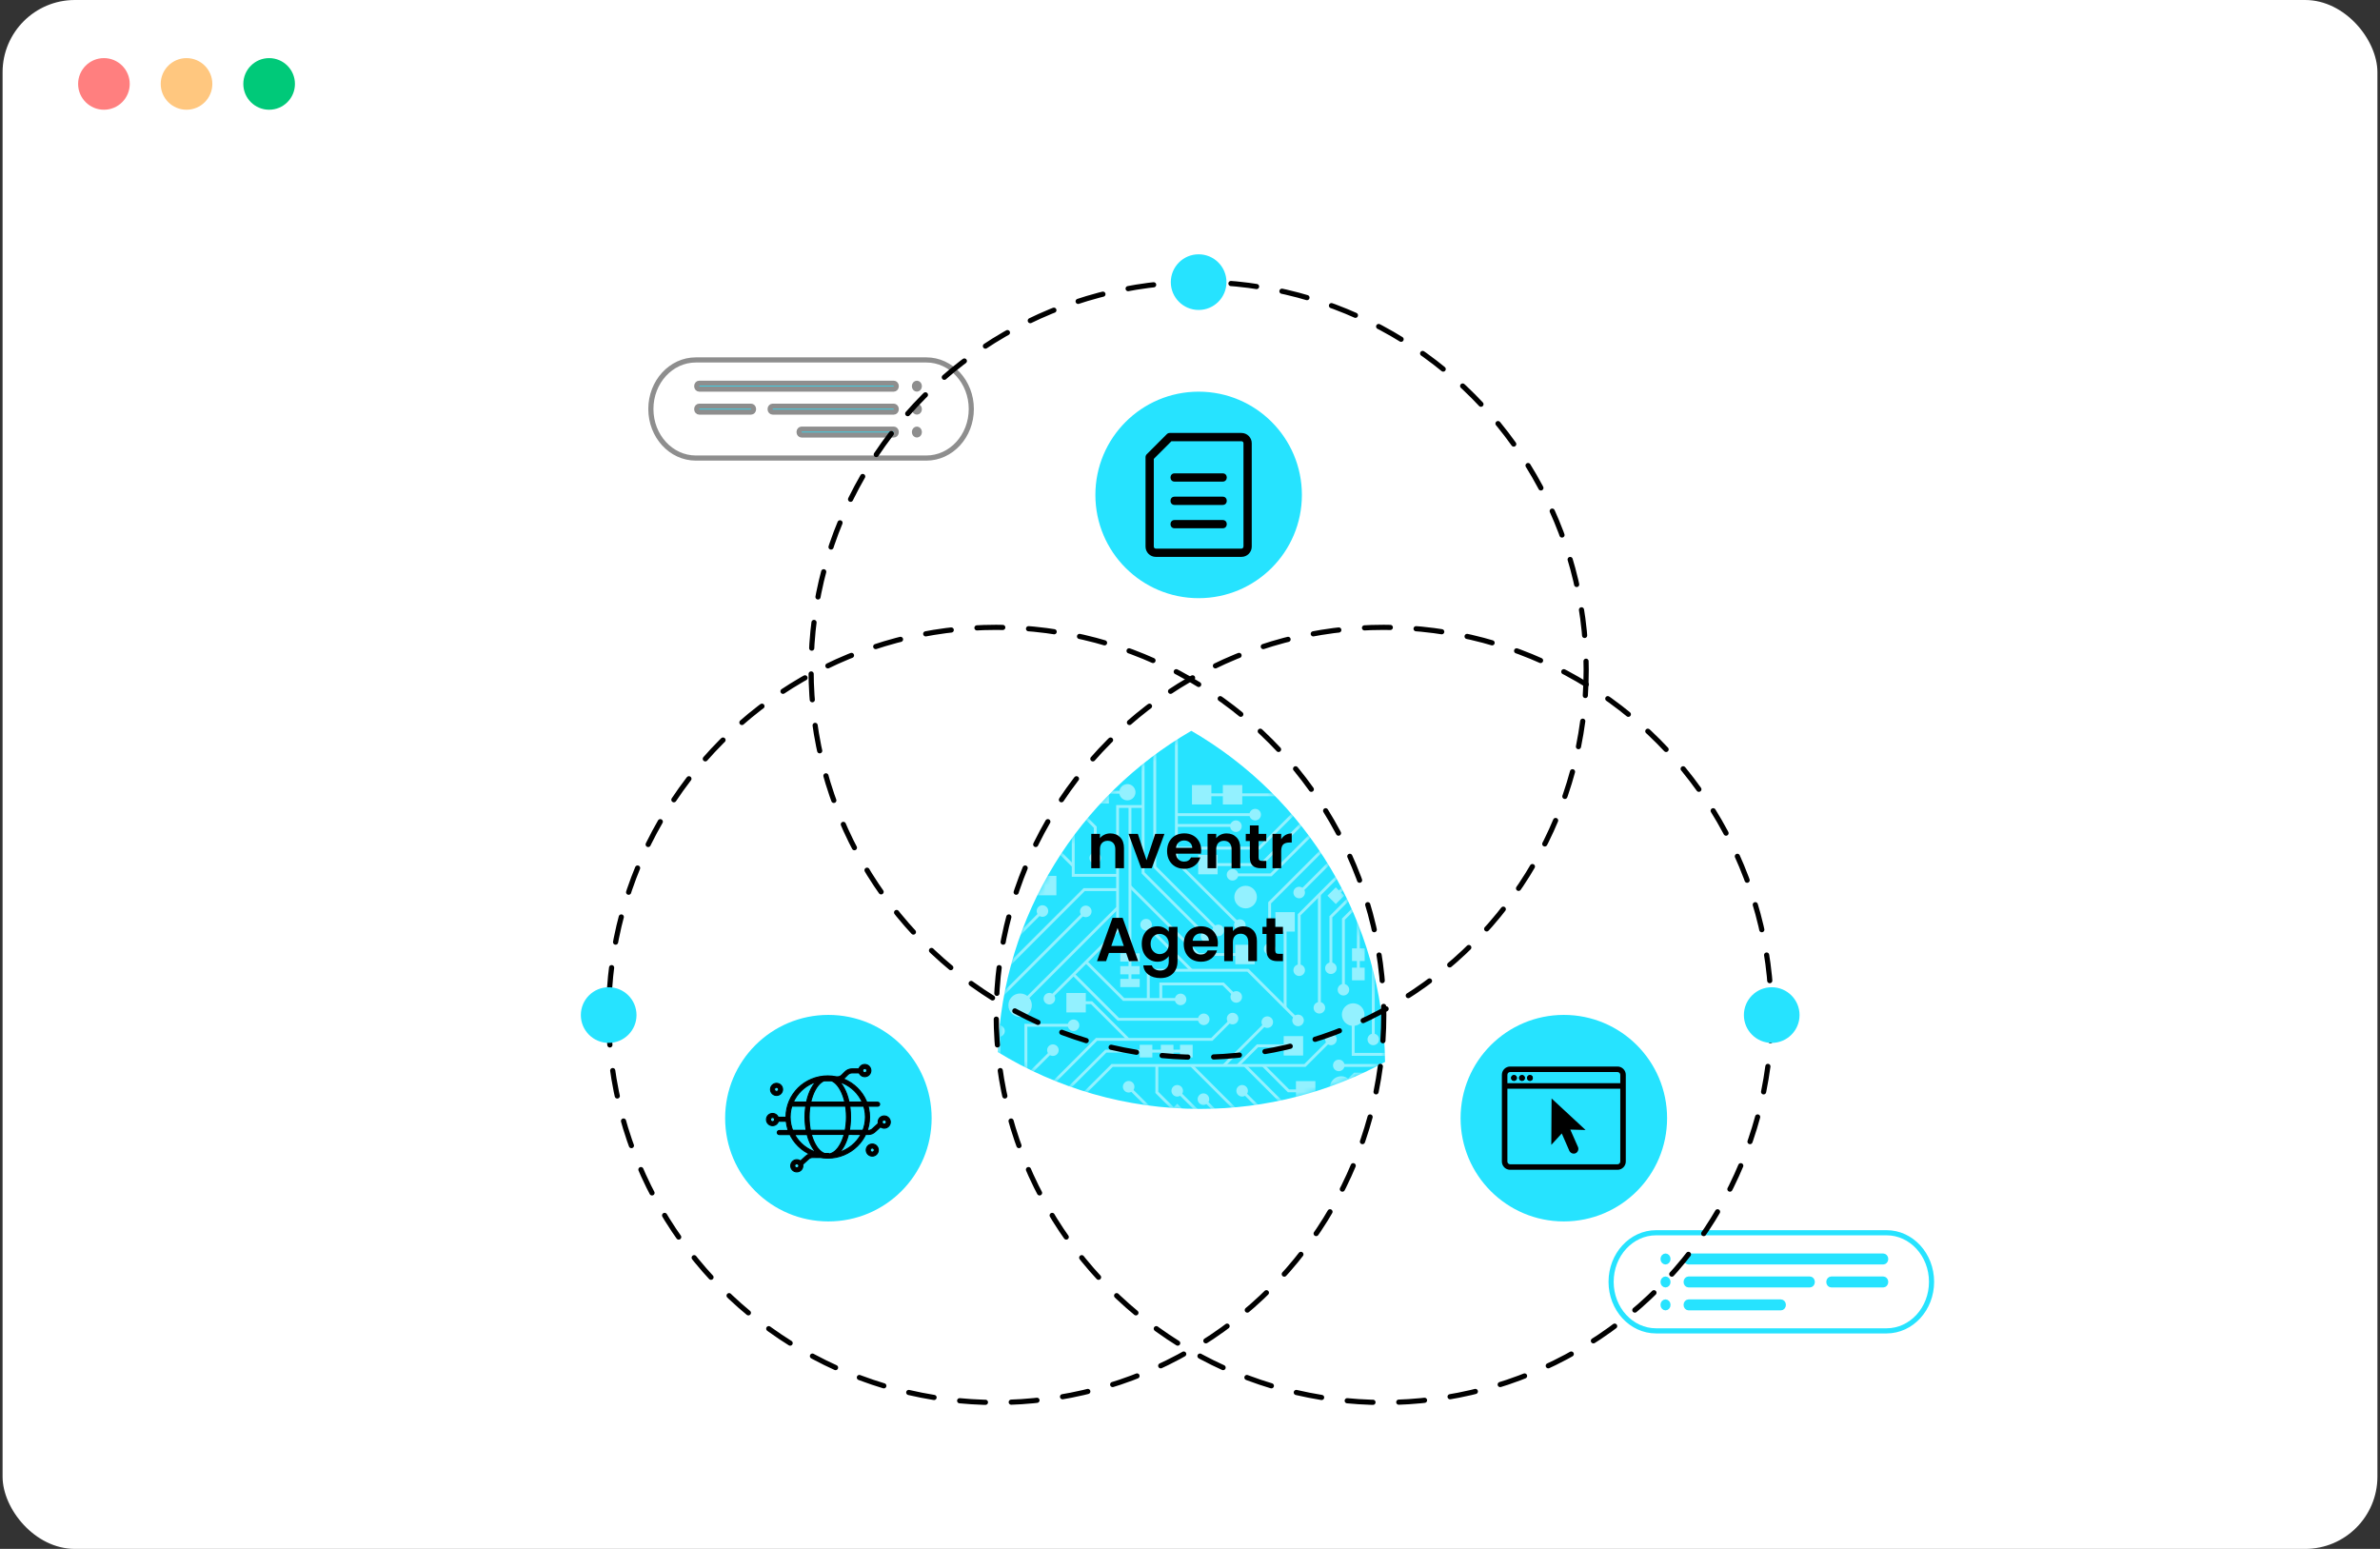 <svg width="461" height="300" viewBox="0 0 461 300" fill="none" xmlns="http://www.w3.org/2000/svg">
<rect x="0" y="0" width="461" height="300" fill="#333333" stroke="none"/>
<rect x="0.5" width="460" height="300" rx="14" fill="white"/>
<path fill-rule="evenodd" clip-rule="evenodd" d="M230.755 141.551C252.951 154.391 267.962 178.269 268.283 205.679C257.629 211.482 245.413 214.779 232.427 214.779C218.08 214.779 204.673 210.754 193.273 203.772C194.25 177.164 209.076 154.092 230.755 141.551Z" fill="#26E3FF"/>
<g opacity="0.5">
<mask id="mask0_5713_1551" style="mask-type:alpha" maskUnits="userSpaceOnUse" x="193" y="141" width="76" height="74">
<path fill-rule="evenodd" clip-rule="evenodd" d="M230.755 141.551C252.951 154.391 267.962 178.269 268.283 205.679C257.629 211.482 245.413 214.779 232.427 214.779C218.08 214.779 204.673 210.754 193.273 203.772C194.25 177.164 209.076 154.092 230.755 141.551Z" fill="#26E3FF"/>
</mask>
<g mask="url(#mask0_5713_1551)">
<path d="M240.843 212.363C241.446 212.228 241.825 211.629 241.69 211.025C241.554 210.422 240.955 210.043 240.352 210.178C239.749 210.314 239.37 210.913 239.505 211.516C239.641 212.119 240.24 212.499 240.843 212.363Z" fill="white"/>
<path d="M265.693 212.423C266.311 212.423 266.812 211.921 266.812 211.303C266.812 210.685 266.311 210.184 265.693 210.184C265.074 210.184 264.573 210.685 264.573 211.303C264.573 211.921 265.074 212.423 265.693 212.423Z" fill="white"/>
<path d="M257.27 216.015C257.872 215.874 258.245 215.271 258.104 214.669C257.962 214.067 257.36 213.694 256.758 213.836C256.156 213.977 255.783 214.58 255.924 215.182C256.066 215.783 256.668 216.157 257.27 216.015Z" fill="white"/>
<path d="M259.578 207.442C260.179 207.299 260.551 206.696 260.409 206.094C260.266 205.493 259.663 205.121 259.061 205.263C258.459 205.406 258.087 206.009 258.23 206.611C258.373 207.212 258.976 207.584 259.578 207.442Z" fill="white"/>
<path d="M229.069 211.68C229.293 211.104 229.008 210.455 228.432 210.23C227.856 210.006 227.207 210.291 226.983 210.867C226.758 211.443 227.043 212.092 227.619 212.317C228.195 212.541 228.844 212.256 229.069 211.68Z" fill="white"/>
<path d="M233.102 214.014C233.72 214.014 234.221 213.513 234.221 212.895C234.221 212.277 233.72 211.775 233.102 211.775C232.484 211.775 231.982 212.277 231.982 212.895C231.982 213.513 232.484 214.014 233.102 214.014Z" fill="white"/>
<path d="M218.878 211.578C219.48 211.436 219.852 210.832 219.709 210.231C219.567 209.629 218.963 209.257 218.362 209.4C217.76 209.543 217.388 210.146 217.531 210.747C217.673 211.349 218.277 211.721 218.878 211.578Z" fill="white"/>
<path d="M204.198 204.49C204.801 204.351 205.176 203.749 205.036 203.147C204.896 202.544 204.294 202.17 203.692 202.309C203.09 202.449 202.715 203.051 202.855 203.653C202.995 204.255 203.596 204.63 204.198 204.49Z" fill="white"/>
<path d="M207.94 199.7C208.558 199.7 209.059 199.199 209.059 198.58C209.059 197.962 208.558 197.461 207.94 197.461C207.322 197.461 206.82 197.962 206.82 198.58C206.82 199.199 207.322 199.7 207.94 199.7Z" fill="white"/>
<path d="M203.26 194.55C203.878 194.55 204.38 194.048 204.38 193.43C204.38 192.812 203.878 192.311 203.26 192.311C202.642 192.311 202.141 192.812 202.141 193.43C202.141 194.048 202.642 194.55 203.26 194.55Z" fill="white"/>
<path d="M193.759 200.789C194.361 200.647 194.734 200.044 194.592 199.442C194.45 198.841 193.847 198.468 193.245 198.61C192.643 198.752 192.27 199.355 192.412 199.957C192.554 200.558 193.157 200.931 193.759 200.789Z" fill="white"/>
<path d="M211.349 176.951C211.587 176.381 211.317 175.725 210.746 175.487C210.176 175.249 209.52 175.519 209.282 176.09C209.044 176.66 209.314 177.316 209.885 177.554C210.456 177.792 211.111 177.522 211.349 176.951Z" fill="white"/>
<path d="M212.146 167.305C212.764 167.305 213.265 166.804 213.265 166.186C213.265 165.568 212.764 165.066 212.146 165.066C211.528 165.066 211.026 165.568 211.026 166.186C211.026 166.804 211.528 167.305 212.146 167.305Z" fill="white"/>
<path d="M202.956 176.885C203.194 176.314 202.924 175.659 202.354 175.421C201.783 175.183 201.128 175.453 200.89 176.023C200.652 176.594 200.922 177.249 201.492 177.487C202.063 177.725 202.718 177.456 202.956 176.885Z" fill="white"/>
<path d="M199.377 168.423C199.996 168.423 200.497 167.921 200.497 167.303C200.497 166.685 199.996 166.184 199.377 166.184C198.759 166.184 198.258 166.685 198.258 167.303C198.258 167.921 198.759 168.423 199.377 168.423Z" fill="white"/>
<path d="M197.856 158.503C198.457 158.357 198.826 157.752 198.681 157.151C198.535 156.551 197.93 156.181 197.329 156.327C196.728 156.472 196.359 157.077 196.504 157.678C196.65 158.279 197.255 158.648 197.856 158.503Z" fill="white"/>
<path d="M203.525 158.509C204.143 158.509 204.644 158.007 204.644 157.389C204.644 156.771 204.143 156.27 203.525 156.27C202.906 156.27 202.405 156.771 202.405 157.389C202.405 158.007 202.906 158.509 203.525 158.509Z" fill="white"/>
<path d="M238.75 198.407C239.369 198.407 239.87 197.906 239.87 197.287C239.87 196.669 239.369 196.168 238.75 196.168C238.132 196.168 237.631 196.669 237.631 197.287C237.631 197.906 238.132 198.407 238.75 198.407Z" fill="white"/>
<path d="M239.459 194.21C240.078 194.21 240.579 193.708 240.579 193.09C240.579 192.472 240.078 191.971 239.459 191.971C238.841 191.971 238.34 192.472 238.34 193.09C238.34 193.708 238.841 194.21 239.459 194.21Z" fill="white"/>
<path d="M251.432 198.759C252.05 198.759 252.551 198.257 252.551 197.639C252.551 197.021 252.05 196.52 251.432 196.52C250.814 196.52 250.312 197.021 250.312 197.639C250.312 198.257 250.814 198.759 251.432 198.759Z" fill="white"/>
<path d="M245.467 199.094C246.085 199.094 246.587 198.593 246.587 197.975C246.587 197.357 246.085 196.855 245.467 196.855C244.849 196.855 244.348 197.357 244.348 197.975C244.348 198.593 244.849 199.094 245.467 199.094Z" fill="white"/>
<path d="M258.124 202.392C258.717 202.215 259.054 201.591 258.877 200.999C258.7 200.406 258.076 200.069 257.484 200.246C256.891 200.423 256.554 201.047 256.731 201.639C256.908 202.232 257.532 202.568 258.124 202.392Z" fill="white"/>
<path d="M260.478 192.784C261.08 192.641 261.452 192.038 261.309 191.436C261.166 190.834 260.563 190.462 259.961 190.605C259.36 190.748 258.988 191.351 259.13 191.953C259.273 192.554 259.876 192.926 260.478 192.784Z" fill="white"/>
<path d="M251.65 189.034C252.268 189.034 252.769 188.533 252.769 187.914C252.769 187.296 252.268 186.795 251.65 186.795C251.031 186.795 250.53 187.296 250.53 187.914C250.53 188.533 251.031 189.034 251.65 189.034Z" fill="white"/>
<path d="M245.922 184.909C246.541 184.909 247.042 184.408 247.042 183.789C247.042 183.171 246.541 182.67 245.922 182.67C245.304 182.67 244.803 183.171 244.803 183.789C244.803 184.408 245.304 184.909 245.922 184.909Z" fill="white"/>
<path d="M251.65 173.989C252.268 173.989 252.769 173.488 252.769 172.869C252.769 172.251 252.268 171.75 251.65 171.75C251.031 171.75 250.53 172.251 250.53 172.869C250.53 173.488 251.031 173.989 251.65 173.989Z" fill="white"/>
<path d="M255.558 196.309C256.176 196.309 256.677 195.808 256.677 195.19C256.677 194.572 256.176 194.07 255.558 194.07C254.94 194.07 254.438 194.572 254.438 195.19C254.438 195.808 254.94 196.309 255.558 196.309Z" fill="white"/>
<path d="M257.79 188.649C258.409 188.649 258.91 188.148 258.91 187.53C258.91 186.911 258.409 186.41 257.79 186.41C257.172 186.41 256.671 186.911 256.671 187.53C256.671 188.148 257.172 188.649 257.79 188.649Z" fill="white"/>
<path d="M266.003 202.438C266.622 202.438 267.123 201.937 267.123 201.319C267.123 200.7 266.622 200.199 266.003 200.199C265.385 200.199 264.884 200.7 264.884 201.319C264.884 201.937 265.385 202.438 266.003 202.438Z" fill="white"/>
<path d="M233.161 198.546C233.78 198.546 234.281 198.044 234.281 197.426C234.281 196.808 233.78 196.307 233.161 196.307C232.543 196.307 232.042 196.808 232.042 197.426C232.042 198.044 232.543 198.546 233.161 198.546Z" fill="white"/>
<path d="M229.709 194.002C229.947 193.431 229.677 192.776 229.107 192.538C228.536 192.3 227.881 192.57 227.643 193.141C227.405 193.711 227.675 194.367 228.245 194.605C228.816 194.842 229.471 194.573 229.709 194.002Z" fill="white"/>
<path d="M234.729 181.774C234.967 181.203 234.697 180.547 234.126 180.309C233.556 180.072 232.9 180.341 232.662 180.912C232.424 181.483 232.694 182.138 233.265 182.376C233.835 182.614 234.491 182.344 234.729 181.774Z" fill="white"/>
<path d="M221.996 180.216C222.615 180.216 223.116 179.714 223.116 179.096C223.116 178.478 222.615 177.977 221.996 177.977C221.378 177.977 220.877 178.478 220.877 179.096C220.877 179.714 221.378 180.216 221.996 180.216Z" fill="white"/>
<path d="M236.217 181.3C236.819 181.159 237.193 180.556 237.051 179.954C236.91 179.352 236.307 178.979 235.705 179.121C235.103 179.262 234.73 179.865 234.871 180.467C235.013 181.069 235.616 181.442 236.217 181.3Z" fill="white"/>
<path d="M240.415 180.268C241.017 180.125 241.389 179.522 241.246 178.92C241.104 178.319 240.5 177.947 239.899 178.089C239.297 178.232 238.925 178.835 239.068 179.437C239.211 180.039 239.814 180.411 240.415 180.268Z" fill="white"/>
<path d="M238.993 170.525C239.595 170.383 239.968 169.781 239.826 169.179C239.685 168.577 239.082 168.204 238.48 168.345C237.879 168.487 237.505 169.089 237.647 169.691C237.788 170.293 238.391 170.666 238.993 170.525Z" fill="white"/>
<path d="M254.625 154.827C255.235 154.728 255.649 154.153 255.55 153.542C255.451 152.932 254.875 152.518 254.265 152.617C253.655 152.716 253.241 153.292 253.34 153.902C253.439 154.512 254.014 154.926 254.625 154.827Z" fill="white"/>
<path d="M243.382 158.873C243.984 158.731 244.358 158.128 244.216 157.527C244.075 156.925 243.472 156.552 242.87 156.693C242.268 156.835 241.895 157.437 242.036 158.039C242.178 158.641 242.781 159.014 243.382 158.873Z" fill="white"/>
<path d="M239.398 161.141C240.016 161.141 240.517 160.64 240.517 160.022C240.517 159.404 240.016 158.902 239.398 158.902C238.78 158.902 238.278 159.404 238.278 160.022C238.278 160.64 238.78 161.141 239.398 161.141Z" fill="white"/>
<path d="M238.556 197.086L234.613 201.029H212.288L195.141 218.176L195.535 218.571L212.518 201.589H234.843L238.951 197.481L238.556 197.086Z" fill="white"/>
<path d="M215.771 213.564H199.868V214.124H215.541L220.099 218.682L220.494 218.287L215.771 213.564Z" fill="white"/>
<path d="M203.745 203.209L193.39 213.564H182.215V214.124H193.62L204.14 203.604L203.745 203.209Z" fill="white"/>
<path d="M240.794 211.082L240.399 211.477L247.411 218.489V238.705H247.971V218.259L240.794 211.082Z" fill="white"/>
<path d="M228.225 211.074L227.83 211.469L239.755 223.394H247.691V222.834H239.99L228.225 211.074Z" fill="white"/>
<path d="M221.696 141.551H221.137V169.178L233.506 181.548L233.901 181.153L221.696 168.948V141.551Z" fill="white"/>
<path d="M223.955 141.551H223.396V168.044L235.765 180.413L236.16 180.018L223.955 167.814V141.551Z" fill="white"/>
<path d="M228.149 141.709H227.589V167.013L239.958 179.382L240.353 178.987L228.149 166.783V141.709Z" fill="white"/>
<path d="M254.242 153.527L243.787 163.983H227.869V164.542H244.017L254.637 153.922L254.242 153.527Z" fill="white"/>
<path d="M239.399 159.596H227.869V160.155H239.399V159.596Z" fill="white"/>
<path d="M243.127 157.502H227.869V158.062H243.127V157.502Z" fill="white"/>
<path d="M210.117 176.33L188.162 198.285V213.843H188.722V198.52L210.517 176.725L210.117 176.33Z" fill="white"/>
<path d="M201.726 176.26L182.215 195.771V196.561L202.121 176.655L201.726 176.26Z" fill="white"/>
<path d="M199.177 167.105L192.965 173.323H182.215V173.882H193.195L199.572 167.5L199.177 167.105Z" fill="white"/>
<path d="M199.178 150.195L190.512 158.866V168.422H191.066V159.096L199.573 150.59L199.178 150.195Z" fill="white"/>
<path d="M221.418 155.928H216.2V180.097L203.066 193.231L203.461 193.626L216.755 180.327V156.482H221.418V155.928Z" fill="white"/>
<path d="M203.726 157.193L203.331 157.588L207.604 161.861V169.823H216.475V169.263H208.164V161.631L203.726 157.193Z" fill="white"/>
<path d="M193.784 199.701H193.225V213.845H193.784V199.701Z" fill="white"/>
<path d="M208.139 188.553L207.744 188.948L216.5 197.704H233.163V197.144H216.73L208.139 188.553Z" fill="white"/>
<path d="M205.93 141.551H205.37V153.835L211.867 160.332V166.185H212.427V160.102L205.93 153.605V141.551Z" fill="white"/>
<path d="M210.576 186.113L210.182 186.508L217.528 193.855H228.673V193.295H217.758L210.576 186.113Z" fill="white"/>
<path d="M265.497 211.104L253.603 222.998V238.701H254.162V223.228L265.892 211.498L265.497 211.104Z" fill="white"/>
<path d="M270.93 211.104L259.035 222.998V238.701H259.595V223.228L271.325 211.498L270.93 211.104Z" fill="white"/>
<path d="M257.612 201.119L252.649 206.082H215.306L207.744 213.643L208.139 214.038L215.536 206.642H252.879L258.006 201.514L257.612 201.119Z" fill="white"/>
<path d="M241.83 187.641H222.144V193.578H222.703V188.2H241.6L251.24 197.836L251.635 197.441L241.83 187.641Z" fill="white"/>
<path d="M279.341 164.666L265.723 178.29V201.319H266.282V178.52L279.337 165.461L279.341 164.666Z" fill="white"/>
<path d="M279.336 158.512L259.939 177.913V191.702H260.494V178.143L279.341 159.296L279.336 158.512Z" fill="white"/>
<path d="M279.335 155.146H265.722V162.713L251.373 177.062V187.922H251.928V177.291L266.281 162.943V155.706H279.335V155.146Z" fill="white"/>
<path d="M255.842 173.268H255.282V195.113H255.842V173.268Z" fill="white"/>
<path d="M260.495 141.551H259.94V160.452L245.646 174.746V183.792H246.201V174.976L260.495 160.682V141.551Z" fill="white"/>
<path d="M270.059 197L269.664 197.395L274.822 202.552V215.147L264.602 225.367V238.701H265.161V225.597L275.382 215.382V202.323L270.059 197Z" fill="white"/>
<path d="M241.32 206.16L240.925 206.56L249.571 215.206H257.018V214.646H249.806L241.32 206.16Z" fill="white"/>
<path d="M260.02 155.23L246.086 169.164H238.739V169.719H246.316L260.414 155.625L260.02 155.23Z" fill="white"/>
<path d="M222.19 178.942L221.794 179.338L230.572 188.116L230.968 187.72L222.19 178.942Z" fill="white"/>
<path d="M245.267 197.772L236.881 206.158L237.277 206.554L245.663 198.168L245.267 197.772Z" fill="white"/>
<path d="M237.045 190.297H224.565V193.575H225.125V190.857H236.815L239.259 193.306L239.659 192.911L237.045 190.297Z" fill="white"/>
<path d="M218.739 210.293L218.344 210.688L227.08 219.424H235.906V218.869H227.315L218.739 210.293Z" fill="white"/>
<path d="M230.974 206.167L230.578 206.562L242.526 218.511L242.922 218.115L230.974 206.167Z" fill="white"/>
<path d="M275.103 206.082H259.315V206.642H275.103V206.082Z" fill="white"/>
<path d="M197.79 157.219L197.395 157.615L207.685 167.906L208.081 167.51L197.79 157.219Z" fill="white"/>
<path d="M207.94 198.299H198.435V208.469H198.994V198.859H207.94V198.299Z" fill="white"/>
<path d="M234.642 152.051H230.879V155.814H234.642V152.051Z" fill="white"/>
<path d="M214.79 151.855H211.026V155.619H214.79V151.855Z" fill="white"/>
<path d="M204.619 169.643H200.855V173.406H204.619V169.643Z" fill="white"/>
<path d="M196.379 165.361H192.615V166.951H196.379V165.361Z" fill="white"/>
<path d="M196.379 162.885H192.615V164.474H196.379V162.885Z" fill="white"/>
<path d="M196.379 160.416H192.615V162.005H196.379V160.416Z" fill="white"/>
<path d="M220.757 189.598H216.994V191.187H220.757V189.598Z" fill="white"/>
<path d="M220.757 187.125H216.994V188.714H220.757V187.125Z" fill="white"/>
<path d="M220.757 184.65H216.994V186.24H220.757V184.65Z" fill="white"/>
<path d="M240.624 152.051H236.86V155.814H240.624V152.051Z" fill="white"/>
<path d="M235.851 165.574H232.088V169.338H235.851V165.574Z" fill="white"/>
<path d="M243.037 182.992H239.273V186.755H243.037V182.992Z" fill="white"/>
<path d="M252.413 200.68H248.649V204.443H252.413V200.68Z" fill="white"/>
<path d="M254.787 209.396H251.023V213.16H254.787V209.396Z" fill="white"/>
<path d="M250.804 176.67H247.041V180.433H250.804V176.67Z" fill="white"/>
<path d="M210.317 192.328H206.554V196.091H210.317V192.328Z" fill="white"/>
<path d="M265.263 151.818H262.974V154.107H265.263V151.818Z" fill="white"/>
<path d="M268.975 151.818H266.687V154.107H268.975V151.818Z" fill="white"/>
<path d="M258.742 171.864L257.123 173.482L258.742 175.101L260.36 173.482L258.742 171.864Z" fill="white"/>
<path d="M261.105 169.495L259.486 171.113L261.105 172.732L262.723 171.113L261.105 169.495Z" fill="white"/>
<path d="M247.03 141.551H246.471V153.66H232.757V154.22H247.03V141.551Z" fill="white"/>
<path d="M218.766 154.97C219.61 154.748 220.114 153.884 219.892 153.041C219.67 152.197 218.806 151.693 217.963 151.915C217.119 152.137 216.615 153 216.837 153.844C217.059 154.687 217.922 155.191 218.766 154.97Z" fill="white"/>
<path d="M209.177 141.551H208.617V153.72H218.363V153.161H209.177V141.551Z" fill="white"/>
<path d="M279.337 152.682H264.119V153.241H279.337V152.682Z" fill="white"/>
<path d="M257.69 141.551H257.13V154.18L244.131 167.179H233.966V167.739H244.361L257.69 154.41V141.551Z" fill="white"/>
<path d="M194.774 161.209H194.219V169.19L192.28 171.129H182.215V171.684H192.515L194.774 169.425V161.209Z" fill="white"/>
<path d="M202.736 171.242H198.597L194.334 175.505H182.215V176.06H194.564L198.827 171.802H202.736V171.242Z" fill="white"/>
<path d="M219.153 156.275H218.593V190.395H219.153V156.275Z" fill="white"/>
<path d="M219.074 171.477L218.679 171.871L231.963 185.155H241.154V184.596H232.193L219.074 171.477Z" fill="white"/>
<path d="M241.273 175.941C242.482 175.941 243.462 174.96 243.462 173.752C243.462 172.543 242.482 171.562 241.273 171.562C240.064 171.562 239.084 172.543 239.084 173.752C239.084 174.96 240.064 175.941 241.273 175.941Z" fill="white"/>
<path d="M264.135 197.344C264.592 196.225 264.056 194.947 262.937 194.489C261.818 194.031 260.54 194.568 260.082 195.687C259.625 196.806 260.161 198.084 261.28 198.541C262.399 198.999 263.677 198.463 264.135 197.344Z" fill="white"/>
<path d="M259.79 212.833C260.999 212.833 261.979 211.853 261.979 210.644C261.979 209.435 260.999 208.455 259.79 208.455C258.581 208.455 257.601 209.435 257.601 210.644C257.601 211.853 258.581 212.833 259.79 212.833Z" fill="white"/>
<path d="M262.169 141.551H261.609V155.934L263.203 157.534V161.027L251.563 172.667L251.958 173.062L263.763 161.257V157.304L262.169 155.704V141.551Z" fill="white"/>
<path d="M249.204 178.555H248.645V195.187H249.204V178.555Z" fill="white"/>
<path d="M277.222 155.424H276.662V158.303L257.511 177.454V187.529H258.07V177.684L277.222 158.532V155.424Z" fill="white"/>
<path d="M197.592 196.97C198.848 196.97 199.866 195.952 199.866 194.696C199.866 193.44 198.848 192.422 197.592 192.422C196.336 192.422 195.318 193.44 195.318 194.696C195.318 195.952 196.336 196.97 197.592 196.97Z" fill="white"/>
<path d="M216.214 175.678L197.396 194.496L197.791 194.892L216.61 176.074L216.214 175.678Z" fill="white"/>
<path d="M216.475 172.023H209.888L186.323 195.583L186.718 195.978L210.117 172.583H216.475V172.023Z" fill="white"/>
<path d="M211.551 193.928H208.438V194.487H211.321L218.338 201.509L218.733 201.114L211.551 193.928Z" fill="white"/>
<path d="M229.792 203.309H214.079L203.744 213.644L204.139 214.039L214.314 203.868H229.792V203.309Z" fill="white"/>
<path d="M231.017 202.363H228.568V204.812H231.017V202.363Z" fill="white"/>
<path d="M228.029 213.788L226.298 215.52L228.029 217.251L229.761 215.52L228.029 213.788Z" fill="white"/>
<path d="M264.332 187.424H261.883V189.873H264.332V187.424Z" fill="white"/>
<path d="M269.755 185.188H267.306V187.636H269.755V185.188Z" fill="white"/>
<path d="M264.332 183.688H261.883V186.136H264.332V183.688Z" fill="white"/>
<path d="M227.296 202.363H224.847V204.812H227.296V202.363Z" fill="white"/>
<path d="M223.207 202.363H220.758V204.812H223.207V202.363Z" fill="white"/>
<path d="M279.337 161.654L262.829 178.162V188.652H263.389V178.392L279.342 162.439L279.337 161.654Z" fill="white"/>
<path d="M262.389 196.52H261.829V204.496H270.085L273.624 200.958L273.229 200.563L269.855 203.936H262.389V196.52Z" fill="white"/>
<path d="M268.821 186.41H268.262V190.808L276.748 199.294L277.143 198.9L268.821 190.578V186.41Z" fill="white"/>
<path d="M250.534 202.277H243.462L239.624 206.116L240.024 206.51L243.697 202.837H250.534V202.277Z" fill="white"/>
<path d="M275.103 207.768H262.269L259.59 210.451L259.985 210.846L262.504 208.327H275.103V207.768Z" fill="white"/>
<path d="M244.861 206.156L244.466 206.551L249.469 211.559H252.902V210.999H249.698L244.861 206.156Z" fill="white"/>
<path d="M268.521 155.424H267.962V163.86L258.546 173.276L258.941 173.671L268.521 164.09V155.424Z" fill="white"/>
<path d="M268.787 208.047H268.227V211.175L256.402 223V227.498H256.962V223.23L268.787 211.405V208.047Z" fill="white"/>
<path d="M224.357 206.365H223.797V211.693L227.83 215.726L228.225 215.331L224.357 211.458V206.365Z" fill="white"/>
<path d="M233.301 212.693L232.906 213.088L241.492 221.674H247.69V221.115H241.722L233.301 212.693Z" fill="white"/>
<path d="M199.573 150.592V141.551H199.013V150.592H199.573Z" fill="white"/>
</g>
</g>
<circle cx="20.13" cy="16.254" r="5" fill="#FF7F7F"/>
<circle cx="36.13" cy="16.254" r="5" fill="#FFC77F"/>
<circle cx="52.13" cy="16.254" r="5" fill="#00C979"/>
<path d="M312.066 248.268C312.066 253.511 315.961 257.769 320.776 257.769H365.426C370.232 257.769 374.136 253.521 374.136 248.268C374.136 243.024 370.241 238.766 365.426 238.766H320.776C315.97 238.766 312.066 243.014 312.066 248.268Z" stroke="#26E3FF" stroke-width="0.996" stroke-miterlimit="10"/>
<path d="M364.778 244.414H327.076C326.853 244.414 326.599 244.201 326.599 243.848C326.599 243.494 326.853 243.281 327.076 243.281H364.778C365 243.281 365.255 243.494 365.255 243.848C365.255 244.201 365 244.414 364.778 244.414Z" fill="#26E3FF" stroke="#26E3FF" stroke-width="0.996"/>
<path d="M350.56 248.863H327.076C326.853 248.863 326.599 248.651 326.599 248.297C326.599 247.943 326.853 247.731 327.076 247.731H350.56C350.783 247.731 351.037 247.943 351.037 248.297C351.037 248.651 350.783 248.863 350.56 248.863Z" fill="#26E3FF" stroke="#26E3FF" stroke-width="0.996"/>
<path d="M364.779 248.863H354.72C354.497 248.863 354.242 248.651 354.242 248.297C354.242 247.943 354.497 247.731 354.72 247.731H364.779C365.002 247.731 365.257 247.943 365.257 248.297C365.257 248.651 365.002 248.863 364.779 248.863Z" fill="#26E3FF" stroke="#26E3FF" stroke-width="0.996"/>
<path d="M344.951 253.303H327.076C326.853 253.303 326.599 253.09 326.599 252.736C326.599 252.383 326.853 252.17 327.076 252.17H344.951C345.174 252.17 345.429 252.383 345.429 252.736C345.429 253.09 345.174 253.303 344.951 253.303Z" fill="#26E3FF" stroke="#26E3FF" stroke-width="0.996"/>
<path d="M323.085 243.848C323.085 244.201 322.831 244.414 322.608 244.414C322.385 244.414 322.13 244.201 322.13 243.848C322.13 243.494 322.385 243.281 322.608 243.281C322.831 243.281 323.085 243.494 323.085 243.848Z" fill="#26E3FF" stroke="#26E3FF" stroke-width="0.996"/>
<path d="M323.085 248.299C323.085 248.653 322.831 248.865 322.608 248.865C322.385 248.865 322.13 248.653 322.13 248.299C322.13 247.945 322.385 247.733 322.608 247.733C322.831 247.733 323.085 247.945 323.085 248.299Z" fill="#26E3FF" stroke="#26E3FF" stroke-width="0.996"/>
<path d="M323.085 252.735C323.085 253.088 322.831 253.301 322.608 253.301C322.385 253.301 322.13 253.088 322.13 252.735C322.13 252.381 322.385 252.168 322.608 252.168C322.831 252.168 323.085 252.381 323.085 252.735Z" fill="#26E3FF" stroke="#26E3FF" stroke-width="0.996"/>
<path d="M188.14 79.215C188.14 84.458 184.246 88.717 179.43 88.717H134.78C129.974 88.717 126.071 84.468 126.071 79.215C126.071 73.971 129.965 69.713 134.78 69.713H179.43C184.236 69.713 188.14 73.961 188.14 79.215Z" stroke="#8E8E8E" stroke-width="0.996" stroke-miterlimit="10"/>
<path d="M135.429 75.362H173.13C173.353 75.362 173.607 75.149 173.607 74.795C173.607 74.442 173.353 74.229 173.13 74.229H135.429C135.206 74.229 134.951 74.442 134.951 74.795C134.951 75.149 135.206 75.362 135.429 75.362Z" fill="#26E3FF" stroke="#8E8E8E" stroke-width="0.996"/>
<path d="M149.646 79.811H173.13C173.353 79.811 173.607 79.598 173.607 79.244C173.607 78.891 173.353 78.678 173.13 78.678H149.646C149.423 78.678 149.169 78.891 149.169 79.244C149.169 79.598 149.423 79.811 149.646 79.811Z" fill="#26E3FF" stroke="#8E8E8E" stroke-width="0.996"/>
<path d="M135.427 79.811H145.486C145.709 79.811 145.964 79.598 145.964 79.244C145.964 78.891 145.709 78.678 145.486 78.678H135.427C135.204 78.678 134.949 78.891 134.949 79.244C134.949 79.598 135.204 79.811 135.427 79.811Z" fill="#26E3FF" stroke="#8E8E8E" stroke-width="0.996"/>
<path d="M155.255 84.25H173.13C173.353 84.25 173.607 84.037 173.607 83.684C173.607 83.33 173.353 83.117 173.13 83.117H155.255C155.032 83.117 154.777 83.33 154.777 83.684C154.777 84.037 155.032 84.25 155.255 84.25Z" fill="#26E3FF" stroke="#8E8E8E" stroke-width="0.996"/>
<path d="M177.121 74.795C177.121 75.149 177.375 75.362 177.598 75.362C177.821 75.362 178.076 75.149 178.076 74.795C178.076 74.442 177.821 74.229 177.598 74.229C177.375 74.229 177.121 74.442 177.121 74.795Z" fill="#26E3FF" stroke="#8E8E8E" stroke-width="0.996"/>
<path d="M177.121 79.246C177.121 79.6 177.375 79.813 177.598 79.813C177.821 79.813 178.076 79.6 178.076 79.246C178.076 78.893 177.821 78.68 177.598 78.68C177.375 78.68 177.121 78.893 177.121 79.246Z" fill="#26E3FF" stroke="#8E8E8E" stroke-width="0.996"/>
<path d="M177.121 83.682C177.121 84.035 177.375 84.248 177.598 84.248C177.821 84.248 178.076 84.035 178.076 83.682C178.076 83.328 177.821 83.115 177.598 83.115C177.375 83.115 177.121 83.328 177.121 83.682Z" fill="#26E3FF" stroke="#8E8E8E" stroke-width="0.996"/>
<circle cx="232.173" cy="129.712" r="75.067" stroke="black" stroke-linecap="round" stroke-dasharray="5 5"/>
<circle cx="192.967" cy="196.573" r="75.067" stroke="black" stroke-linecap="round" stroke-dasharray="5 5"/>
<circle cx="268.034" cy="196.573" r="75.067" stroke="black" stroke-linecap="round" stroke-dasharray="5 5"/>
<circle cx="343.177" cy="196.605" r="5.391" fill="#26E3FF"/>
<circle cx="117.899" cy="196.605" r="5.391" fill="#26E3FF"/>
<circle cx="232.173" cy="54.645" r="5.391" fill="#26E3FF"/>
<circle cx="160.457" cy="216.572" r="20" fill="#26E3FF"/>
<path fill-rule="evenodd" clip-rule="evenodd" d="M160.339 209.178C156.312 209.178 153.046 212.391 153.046 216.353C153.046 220.315 156.312 223.527 160.339 223.527C164.367 223.527 167.632 220.315 167.632 216.353C167.632 212.391 164.367 209.178 160.339 209.178ZM152.244 216.353C152.244 211.954 155.868 208.388 160.339 208.388C164.81 208.388 168.435 211.954 168.435 216.353C168.435 220.752 164.81 224.318 160.339 224.318C155.868 224.318 152.244 220.752 152.244 216.353Z" fill="black"/>
<path fill-rule="evenodd" clip-rule="evenodd" d="M157.858 211.183C157.168 212.486 156.728 214.312 156.728 216.353C156.728 218.393 157.168 220.22 157.858 221.523C158.559 222.845 159.456 223.527 160.339 223.527C161.223 223.527 162.12 222.845 162.821 221.523C163.512 220.22 163.951 218.393 163.951 216.353C163.951 214.312 163.512 212.485 162.821 211.183C162.12 209.861 161.223 209.178 160.339 209.178C159.456 209.178 158.559 209.861 157.858 211.183ZM157.146 210.818C157.898 209.4 159.006 208.388 160.339 208.388C161.673 208.388 162.782 209.4 163.533 210.818C164.294 212.254 164.753 214.212 164.753 216.353C164.753 218.494 164.294 220.451 163.533 221.888C162.781 223.306 161.672 224.318 160.339 224.318C159.006 224.318 157.898 223.306 157.146 221.888C156.384 220.451 155.925 218.494 155.925 216.353C155.925 214.212 156.384 212.254 157.146 210.818Z" fill="black"/>
<path fill-rule="evenodd" clip-rule="evenodd" d="M167.509 214.241H153.078V213.451H167.509V214.241Z" fill="black"/>
<path fill-rule="evenodd" clip-rule="evenodd" d="M167.509 219.712H153.078V218.922H167.509V219.712Z" fill="black"/>
<path fill-rule="evenodd" clip-rule="evenodd" d="M170.861 217.445C171.006 217.604 170.995 217.852 170.836 217.998L169.547 219.179C169.187 219.536 168.701 219.735 168.194 219.735H165.147C164.931 219.735 164.755 219.56 164.755 219.344C164.755 219.126 164.931 218.952 165.147 218.952H168.194C168.496 218.952 168.785 218.832 169 218.617L169.006 218.611L170.307 217.421C170.467 217.275 170.715 217.286 170.861 217.445Z" fill="black"/>
<path fill-rule="evenodd" clip-rule="evenodd" d="M171.272 216.925C171.05 216.925 170.871 217.105 170.871 217.326C170.871 217.548 171.05 217.728 171.272 217.728C171.494 217.728 171.674 217.548 171.674 217.326C171.674 217.105 171.494 216.925 171.272 216.925ZM170.087 217.326C170.087 216.672 170.618 216.142 171.272 216.142C171.927 216.142 172.457 216.672 172.457 217.326C172.457 217.981 171.927 218.511 171.272 218.511C170.618 218.511 170.087 217.981 170.087 217.326Z" fill="black"/>
<path fill-rule="evenodd" clip-rule="evenodd" d="M154.744 225.682C154.597 225.522 154.608 225.274 154.768 225.128L156.048 223.958C156.406 223.602 156.888 223.404 157.392 223.404H160.417C160.633 223.404 160.809 223.579 160.809 223.796C160.809 224.012 160.633 224.187 160.417 224.187H157.392C157.093 224.187 156.807 224.306 156.594 224.518L156.588 224.524L155.297 225.706C155.138 225.852 154.89 225.841 154.744 225.682Z" fill="black"/>
<path fill-rule="evenodd" clip-rule="evenodd" d="M154.337 226.193C154.555 226.193 154.732 226.015 154.732 225.797C154.732 225.579 154.555 225.402 154.337 225.402C154.119 225.402 153.941 225.579 153.941 225.797C153.941 226.015 154.119 226.193 154.337 226.193ZM155.515 225.797C155.515 226.449 154.988 226.976 154.337 226.976C153.685 226.976 153.158 226.449 153.158 225.797C153.158 225.146 153.685 224.619 154.337 224.619C154.988 224.619 155.515 225.146 155.515 225.797Z" fill="black"/>
<path fill-rule="evenodd" clip-rule="evenodd" d="M165.039 207.806C164.737 207.806 164.447 207.927 164.234 208.14L163.59 208.783C163.229 209.144 162.741 209.346 162.231 209.346H159.065C158.849 209.346 158.673 209.17 158.673 208.954C158.673 208.738 158.849 208.562 159.065 208.562H162.231C162.533 208.562 162.822 208.443 163.036 208.229L163.679 207.586C164.039 207.226 164.529 207.023 165.039 207.023H166.672C166.888 207.023 167.064 207.198 167.064 207.415C167.064 207.631 166.888 207.806 166.672 207.806H165.039Z" fill="black"/>
<path fill-rule="evenodd" clip-rule="evenodd" d="M167.504 206.951C167.283 206.951 167.103 207.131 167.103 207.352C167.103 207.575 167.283 207.754 167.504 207.754C167.727 207.754 167.906 207.575 167.906 207.352C167.906 207.131 167.727 206.951 167.504 206.951ZM166.32 207.352C166.32 206.698 166.85 206.168 167.504 206.168C168.159 206.168 168.69 206.698 168.69 207.352C168.69 208.007 168.159 208.538 167.504 208.538C166.85 208.538 166.32 208.007 166.32 207.352Z" fill="black"/>
<path fill-rule="evenodd" clip-rule="evenodd" d="M152.889 216.777C152.889 216.993 152.714 217.169 152.498 217.169H150.551C150.335 217.169 150.16 216.993 150.16 216.777C150.16 216.561 150.335 216.385 150.551 216.385H152.498C152.714 216.385 152.889 216.561 152.889 216.777Z" fill="black"/>
<path fill-rule="evenodd" clip-rule="evenodd" d="M149.641 217.241C149.864 217.241 150.043 217.062 150.043 216.84C150.043 216.618 149.864 216.438 149.641 216.438C149.42 216.438 149.24 216.618 149.24 216.84C149.24 217.062 149.42 217.241 149.641 217.241ZM150.827 216.84C150.827 217.494 150.296 218.025 149.641 218.025C148.988 218.025 148.457 217.494 148.457 216.84C148.457 216.186 148.987 215.655 149.641 215.655C150.296 215.655 150.827 216.185 150.827 216.84Z" fill="black"/>
<path fill-rule="evenodd" clip-rule="evenodd" d="M168.957 222.359C168.741 222.359 168.565 222.535 168.565 222.751C168.565 222.967 168.741 223.143 168.957 223.143C169.173 223.143 169.349 222.967 169.349 222.751C169.349 222.535 169.173 222.359 168.957 222.359ZM167.782 222.751C167.782 222.102 168.308 221.576 168.957 221.576C169.606 221.576 170.132 222.102 170.132 222.751C170.132 223.4 169.606 223.926 168.957 223.926C168.308 223.926 167.782 223.4 167.782 222.751Z" fill="black"/>
<path fill-rule="evenodd" clip-rule="evenodd" d="M150.416 210.608C150.199 210.608 150.024 210.783 150.024 210.999C150.024 211.215 150.199 211.391 150.416 211.391C150.632 211.391 150.807 211.215 150.807 210.999C150.807 210.783 150.632 210.608 150.416 210.608ZM149.24 210.999C149.24 210.35 149.767 209.824 150.416 209.824C151.064 209.824 151.591 210.35 151.591 210.999C151.591 211.648 151.064 212.174 150.416 212.174C149.767 212.174 149.24 211.648 149.24 210.999Z" fill="black"/>
<path fill-rule="evenodd" clip-rule="evenodd" d="M163.865 213.872C163.865 213.656 164.04 213.48 164.256 213.48H170.002C170.218 213.48 170.393 213.656 170.393 213.872C170.393 214.088 170.218 214.264 170.002 214.264H164.256C164.04 214.264 163.865 214.088 163.865 213.872Z" fill="black"/>
<path fill-rule="evenodd" clip-rule="evenodd" d="M150.546 219.356C150.546 219.14 150.722 218.964 150.938 218.964H156.683C156.899 218.964 157.075 219.14 157.075 219.356C157.075 219.572 156.899 219.748 156.683 219.748H150.938C150.722 219.748 150.546 219.572 150.546 219.356Z" fill="black"/>
<path d="M160.339 209.178C156.312 209.178 153.046 212.391 153.046 216.353C153.046 220.315 156.312 223.527 160.339 223.527M160.339 209.178C164.367 209.178 167.632 212.391 167.632 216.353C167.632 220.315 164.367 223.527 160.339 223.527M160.339 209.178C161.223 209.178 162.12 209.861 162.821 211.183C163.512 212.485 163.951 214.312 163.951 216.353C163.951 218.393 163.512 220.22 162.821 221.523C162.12 222.845 161.223 223.527 160.339 223.527M160.339 209.178C159.456 209.178 158.559 209.861 157.858 211.183C157.168 212.486 156.728 214.312 156.728 216.353C156.728 218.393 157.168 220.22 157.858 221.523C158.559 222.845 159.456 223.527 160.339 223.527M160.339 208.388C155.868 208.388 152.244 211.954 152.244 216.353C152.244 220.752 155.868 224.318 160.339 224.318M160.339 208.388C164.81 208.388 168.435 211.954 168.435 216.353C168.435 220.752 164.81 224.318 160.339 224.318M160.339 208.388C159.006 208.388 157.898 209.4 157.146 210.818C156.384 212.254 155.925 214.212 155.925 216.353C155.925 218.494 156.384 220.451 157.146 221.888C157.898 223.306 159.006 224.318 160.339 224.318M160.339 208.388C161.673 208.388 162.782 209.4 163.533 210.818C164.294 212.254 164.753 214.212 164.753 216.353C164.753 218.494 164.294 220.451 163.533 221.888C162.781 223.306 161.672 224.318 160.339 224.318M167.509 214.241H153.078V213.451H167.509V214.241ZM167.509 219.712H153.078V218.922H167.509V219.712ZM170.861 217.445C171.006 217.604 170.995 217.852 170.836 217.998L169.547 219.179C169.187 219.536 168.701 219.735 168.194 219.735H165.147C164.931 219.735 164.755 219.56 164.755 219.344C164.755 219.126 164.931 218.952 165.147 218.952H168.194C168.496 218.952 168.785 218.832 169 218.617L169.006 218.611L170.307 217.421C170.467 217.275 170.715 217.286 170.861 217.445ZM171.272 216.925C171.05 216.925 170.871 217.105 170.871 217.326C170.871 217.548 171.05 217.728 171.272 217.728C171.494 217.728 171.674 217.548 171.674 217.326C171.674 217.105 171.494 216.925 171.272 216.925ZM170.087 217.326C170.087 216.672 170.618 216.142 171.272 216.142C171.927 216.142 172.457 216.672 172.457 217.326C172.457 217.981 171.927 218.511 171.272 218.511C170.618 218.511 170.087 217.981 170.087 217.326ZM154.744 225.682C154.597 225.522 154.608 225.274 154.768 225.128L156.048 223.958C156.406 223.602 156.888 223.404 157.392 223.404H160.417C160.633 223.404 160.809 223.579 160.809 223.796C160.809 224.012 160.633 224.187 160.417 224.187H157.392C157.093 224.187 156.807 224.306 156.594 224.518L156.588 224.524L155.297 225.706C155.138 225.852 154.89 225.841 154.744 225.682ZM154.337 226.193C154.555 226.193 154.732 226.015 154.732 225.797C154.732 225.579 154.555 225.402 154.337 225.402C154.119 225.402 153.941 225.579 153.941 225.797C153.941 226.015 154.119 226.193 154.337 226.193ZM155.515 225.797C155.515 226.449 154.988 226.976 154.337 226.976C153.685 226.976 153.158 226.449 153.158 225.797C153.158 225.146 153.685 224.619 154.337 224.619C154.988 224.619 155.515 225.146 155.515 225.797ZM165.039 207.806C164.737 207.806 164.447 207.927 164.234 208.14L163.59 208.783C163.229 209.144 162.741 209.346 162.231 209.346H159.065C158.849 209.346 158.673 209.17 158.673 208.954C158.673 208.738 158.849 208.562 159.065 208.562H162.231C162.533 208.562 162.822 208.443 163.036 208.229L163.679 207.586C164.039 207.226 164.529 207.023 165.039 207.023H166.672C166.888 207.023 167.064 207.198 167.064 207.415C167.064 207.631 166.888 207.806 166.672 207.806H165.039ZM167.504 206.951C167.283 206.951 167.103 207.131 167.103 207.352C167.103 207.575 167.283 207.754 167.504 207.754C167.727 207.754 167.906 207.575 167.906 207.352C167.906 207.131 167.727 206.951 167.504 206.951ZM166.32 207.352C166.32 206.698 166.85 206.168 167.504 206.168C168.159 206.168 168.69 206.698 168.69 207.352C168.69 208.007 168.159 208.538 167.504 208.538C166.85 208.538 166.32 208.007 166.32 207.352ZM152.889 216.777C152.889 216.993 152.714 217.169 152.498 217.169H150.551C150.335 217.169 150.16 216.993 150.16 216.777C150.16 216.561 150.335 216.385 150.551 216.385H152.498C152.714 216.385 152.889 216.561 152.889 216.777ZM149.641 217.241C149.864 217.241 150.043 217.062 150.043 216.84C150.043 216.618 149.864 216.438 149.641 216.438C149.42 216.438 149.24 216.618 149.24 216.84C149.24 217.062 149.42 217.241 149.641 217.241ZM150.827 216.84C150.827 217.494 150.296 218.025 149.641 218.025C148.988 218.025 148.457 217.494 148.457 216.84C148.457 216.186 148.987 215.655 149.641 215.655C150.296 215.655 150.827 216.185 150.827 216.84ZM168.957 222.359C168.741 222.359 168.565 222.535 168.565 222.751C168.565 222.967 168.741 223.143 168.957 223.143C169.173 223.143 169.349 222.967 169.349 222.751C169.349 222.535 169.173 222.359 168.957 222.359ZM167.782 222.751C167.782 222.102 168.308 221.576 168.957 221.576C169.606 221.576 170.132 222.102 170.132 222.751C170.132 223.4 169.606 223.926 168.957 223.926C168.308 223.926 167.782 223.4 167.782 222.751ZM150.416 210.608C150.199 210.608 150.024 210.783 150.024 210.999C150.024 211.215 150.199 211.391 150.416 211.391C150.632 211.391 150.807 211.215 150.807 210.999C150.807 210.783 150.632 210.608 150.416 210.608ZM149.24 210.999C149.24 210.35 149.767 209.824 150.416 209.824C151.064 209.824 151.591 210.35 151.591 210.999C151.591 211.648 151.064 212.174 150.416 212.174C149.767 212.174 149.24 211.648 149.24 210.999ZM163.865 213.872C163.865 213.656 164.04 213.48 164.256 213.48H170.002C170.218 213.48 170.393 213.656 170.393 213.872C170.393 214.088 170.218 214.264 170.002 214.264H164.256C164.04 214.264 163.865 214.088 163.865 213.872ZM150.546 219.356C150.546 219.14 150.722 218.964 150.938 218.964H156.683C156.899 218.964 157.075 219.14 157.075 219.356C157.075 219.572 156.899 219.748 156.683 219.748H150.938C150.722 219.748 150.546 219.572 150.546 219.356Z" stroke="black" stroke-width="0.2"/>
<circle cx="302.91" cy="216.572" r="20" fill="#26E3FF"/>
<circle cx="232.173" cy="95.859" r="20" fill="#26E3FF"/>
<path d="M215.06 161.42C215.852 161.42 216.492 161.672 216.98 162.176C217.468 162.672 217.712 163.368 217.712 164.264V168.164H216.032V164.492C216.032 163.964 215.9 163.56 215.636 163.28C215.372 162.992 215.012 162.848 214.556 162.848C214.092 162.848 213.724 162.992 213.452 163.28C213.188 163.56 213.056 163.964 213.056 164.492V168.164H211.376V161.516H213.056V162.344C213.28 162.056 213.564 161.832 213.908 161.672C214.26 161.504 214.644 161.42 215.06 161.42ZM222.081 166.616L223.761 161.516H225.549L223.089 168.164H221.049L218.601 161.516H220.401L222.081 166.616ZM232.673 164.696C232.673 164.936 232.657 165.152 232.625 165.344H227.765C227.805 165.824 227.973 166.2 228.269 166.472C228.565 166.744 228.929 166.88 229.361 166.88C229.985 166.88 230.429 166.612 230.693 166.076H232.505C232.313 166.716 231.945 167.244 231.401 167.66C230.857 168.068 230.189 168.272 229.397 168.272C228.757 168.272 228.181 168.132 227.669 167.852C227.165 167.564 226.769 167.16 226.481 166.64C226.201 166.12 226.061 165.52 226.061 164.84C226.061 164.152 226.201 163.548 226.481 163.028C226.761 162.508 227.153 162.108 227.657 161.828C228.161 161.548 228.741 161.408 229.397 161.408C230.029 161.408 230.593 161.544 231.089 161.816C231.593 162.088 231.981 162.476 232.253 162.98C232.533 163.476 232.673 164.048 232.673 164.696ZM230.933 164.216C230.925 163.784 230.769 163.44 230.465 163.184C230.161 162.92 229.789 162.788 229.349 162.788C228.933 162.788 228.581 162.916 228.293 163.172C228.013 163.42 227.841 163.768 227.777 164.216H230.933ZM237.583 161.42C238.375 161.42 239.015 161.672 239.503 162.176C239.991 162.672 240.235 163.368 240.235 164.264V168.164H238.555V164.492C238.555 163.964 238.423 163.56 238.159 163.28C237.895 162.992 237.535 162.848 237.079 162.848C236.615 162.848 236.247 162.992 235.975 163.28C235.711 163.56 235.579 163.964 235.579 164.492V168.164H233.899V161.516H235.579V162.344C235.803 162.056 236.087 161.832 236.431 161.672C236.783 161.504 237.167 161.42 237.583 161.42ZM243.789 162.896V166.112C243.789 166.336 243.841 166.5 243.945 166.604C244.057 166.7 244.241 166.748 244.497 166.748H245.277V168.164H244.221C242.805 168.164 242.097 167.476 242.097 166.1V162.896H241.305V161.516H242.097V159.872H243.789V161.516H245.277V162.896H243.789ZM248.165 162.548C248.381 162.196 248.661 161.92 249.005 161.72C249.357 161.52 249.757 161.42 250.205 161.42V163.184H249.761C249.233 163.184 248.833 163.308 248.561 163.556C248.297 163.804 248.165 164.236 248.165 164.852V168.164H246.485V161.516H248.165V162.548ZM218.135 184.568H214.799L214.247 186.164H212.483L215.495 177.776H217.451L220.463 186.164H218.687L218.135 184.568ZM217.679 183.224L216.467 179.72L215.255 183.224H217.679ZM224.193 179.408C224.689 179.408 225.125 179.508 225.501 179.708C225.877 179.9 226.173 180.152 226.389 180.464V179.516H228.081V186.212C228.081 186.828 227.957 187.376 227.709 187.856C227.461 188.344 227.089 188.728 226.593 189.008C226.097 189.296 225.497 189.44 224.793 189.44C223.849 189.44 223.073 189.22 222.465 188.78C221.865 188.34 221.525 187.74 221.445 186.98H223.113C223.201 187.284 223.389 187.524 223.677 187.7C223.973 187.884 224.329 187.976 224.745 187.976C225.233 187.976 225.629 187.828 225.933 187.532C226.237 187.244 226.389 186.804 226.389 186.212V185.18C226.173 185.492 225.873 185.752 225.489 185.96C225.113 186.168 224.681 186.272 224.193 186.272C223.633 186.272 223.121 186.128 222.657 185.84C222.193 185.552 221.825 185.148 221.553 184.628C221.289 184.1 221.157 183.496 221.157 182.816C221.157 182.144 221.289 181.548 221.553 181.028C221.825 180.508 222.189 180.108 222.645 179.828C223.109 179.548 223.625 179.408 224.193 179.408ZM226.389 182.84C226.389 182.432 226.309 182.084 226.149 181.796C225.989 181.5 225.773 181.276 225.501 181.124C225.229 180.964 224.937 180.884 224.625 180.884C224.313 180.884 224.025 180.96 223.761 181.112C223.497 181.264 223.281 181.488 223.113 181.784C222.953 182.072 222.873 182.416 222.873 182.816C222.873 183.216 222.953 183.568 223.113 183.872C223.281 184.168 223.497 184.396 223.761 184.556C224.033 184.716 224.321 184.796 224.625 184.796C224.937 184.796 225.229 184.72 225.501 184.568C225.773 184.408 225.989 184.184 226.149 183.896C226.309 183.6 226.389 183.248 226.389 182.84ZM235.902 182.696C235.902 182.936 235.886 183.152 235.854 183.344H230.994C231.034 183.824 231.202 184.2 231.498 184.472C231.794 184.744 232.158 184.88 232.59 184.88C233.214 184.88 233.658 184.612 233.922 184.076H235.734C235.542 184.716 235.174 185.244 234.63 185.66C234.086 186.068 233.418 186.272 232.626 186.272C231.986 186.272 231.41 186.132 230.898 185.852C230.394 185.564 229.998 185.16 229.71 184.64C229.43 184.12 229.29 183.52 229.29 182.84C229.29 182.152 229.43 181.548 229.71 181.028C229.99 180.508 230.382 180.108 230.886 179.828C231.39 179.548 231.97 179.408 232.626 179.408C233.258 179.408 233.822 179.544 234.318 179.816C234.822 180.088 235.21 180.476 235.482 180.98C235.762 181.476 235.902 182.048 235.902 182.696ZM234.162 182.216C234.154 181.784 233.998 181.44 233.694 181.184C233.39 180.92 233.018 180.788 232.578 180.788C232.162 180.788 231.81 180.916 231.522 181.172C231.242 181.42 231.07 181.768 231.006 182.216H234.162ZM240.812 179.42C241.604 179.42 242.244 179.672 242.732 180.176C243.22 180.672 243.464 181.368 243.464 182.264V186.164H241.784V182.492C241.784 181.964 241.652 181.56 241.388 181.28C241.124 180.992 240.764 180.848 240.308 180.848C239.844 180.848 239.476 180.992 239.204 181.28C238.94 181.56 238.808 181.964 238.808 182.492V186.164H237.128V179.516H238.808V180.344C239.032 180.056 239.316 179.832 239.66 179.672C240.012 179.504 240.396 179.42 240.812 179.42ZM247.017 180.896V184.112C247.017 184.336 247.069 184.5 247.173 184.604C247.285 184.7 247.469 184.748 247.725 184.748H248.505V186.164H247.449C246.033 186.164 245.325 185.476 245.325 184.1V180.896H244.533V179.516H245.325V177.872H247.017V179.516H248.505V180.896H247.017Z" fill="black"/>
<path d="M293.257 208.225C292.937 208.225 292.697 208.465 292.697 208.785C292.697 209.105 292.964 209.345 293.257 209.345C293.577 209.345 293.817 209.105 293.817 208.785C293.817 208.465 293.577 208.225 293.257 208.225Z" fill="black"/>
<path d="M294.803 208.225C294.483 208.225 294.243 208.465 294.243 208.785C294.243 209.105 294.483 209.345 294.803 209.345C295.123 209.345 295.363 209.105 295.363 208.785C295.363 208.465 295.123 208.225 294.803 208.225Z" fill="black"/>
<path d="M303.977 222.891C304.19 223.344 304.723 223.558 305.177 223.371C305.63 223.184 305.843 222.624 305.657 222.171L304.163 218.784L307.123 218.864L300.537 212.758L300.483 221.744L302.51 219.531L303.977 222.891Z" fill="black"/>
<path d="M313.31 206.572H292.51C291.63 206.572 290.91 207.292 290.91 208.172V224.972C290.91 225.852 291.63 226.572 292.51 226.572H313.31C314.19 226.572 314.91 225.852 314.91 224.972V208.172C314.91 207.292 314.19 206.572 313.31 206.572ZM313.843 224.972C313.843 225.266 313.603 225.506 313.31 225.506H292.51C292.217 225.506 291.977 225.266 291.977 224.972V210.866H313.843V224.972ZM313.843 209.799H291.977V208.172C291.977 207.879 292.217 207.639 292.51 207.639H313.31C313.603 207.639 313.843 207.879 313.843 208.172V209.799Z" fill="black"/>
<path d="M296.35 208.225C296.03 208.225 295.79 208.465 295.79 208.785C295.79 209.105 296.03 209.345 296.35 209.345C296.67 209.345 296.91 209.105 296.91 208.785C296.91 208.465 296.67 208.225 296.35 208.225Z" fill="black"/>
<path d="M293.257 209.345C292.964 209.345 292.697 209.105 292.697 208.785C292.697 208.465 292.937 208.225 293.257 208.225C293.577 208.225 293.817 208.465 293.817 208.785C293.817 209.105 293.577 209.345 293.257 209.345ZM294.804 209.345C294.484 209.345 294.244 209.105 294.244 208.785C294.244 208.465 294.484 208.225 294.804 208.225C295.124 208.225 295.364 208.465 295.364 208.785C295.364 209.105 295.124 209.345 294.804 209.345ZM296.351 209.345C296.031 209.345 295.791 209.105 295.791 208.785C295.791 208.465 296.031 208.225 296.351 208.225C296.671 208.225 296.911 208.465 296.911 208.785C296.911 209.105 296.671 209.345 296.351 209.345Z" fill="black"/>
<path fill-rule="evenodd" clip-rule="evenodd" d="M227.511 93.28C226.458 93.28 226.458 91.68 227.511 91.68H236.835C237.888 91.68 237.888 93.28 236.835 93.28H227.511ZM227.511 97.8C226.458 97.8 226.458 96.2 227.511 96.2H236.835C237.888 96.2 237.888 97.8 236.835 97.8H227.511ZM226.572 83.859C226.367 83.859 226.163 83.938 226.007 84.094L222.121 87.979C221.976 88.124 221.887 88.324 221.887 88.545V105.874C221.887 106.965 222.778 107.859 223.872 107.859H240.473C241.02 107.859 241.517 107.636 241.876 107.277L241.874 107.275C242.235 106.913 242.459 106.418 242.459 105.874V85.845C242.459 84.755 241.567 83.859 240.473 83.859L226.572 83.859ZM240.473 85.46H226.903L223.487 88.876V105.874C223.487 106.092 223.666 106.259 223.872 106.259H240.473C240.578 106.259 240.675 106.216 240.745 106.146L240.747 106.148L240.86 105.875L240.858 85.845C240.858 85.627 240.679 85.46 240.473 85.46ZM227.511 102.32C226.458 102.32 226.458 100.72 227.511 100.72H236.835C237.889 100.72 237.889 102.32 236.835 102.32H227.511Z" fill="black"/>
</svg>
